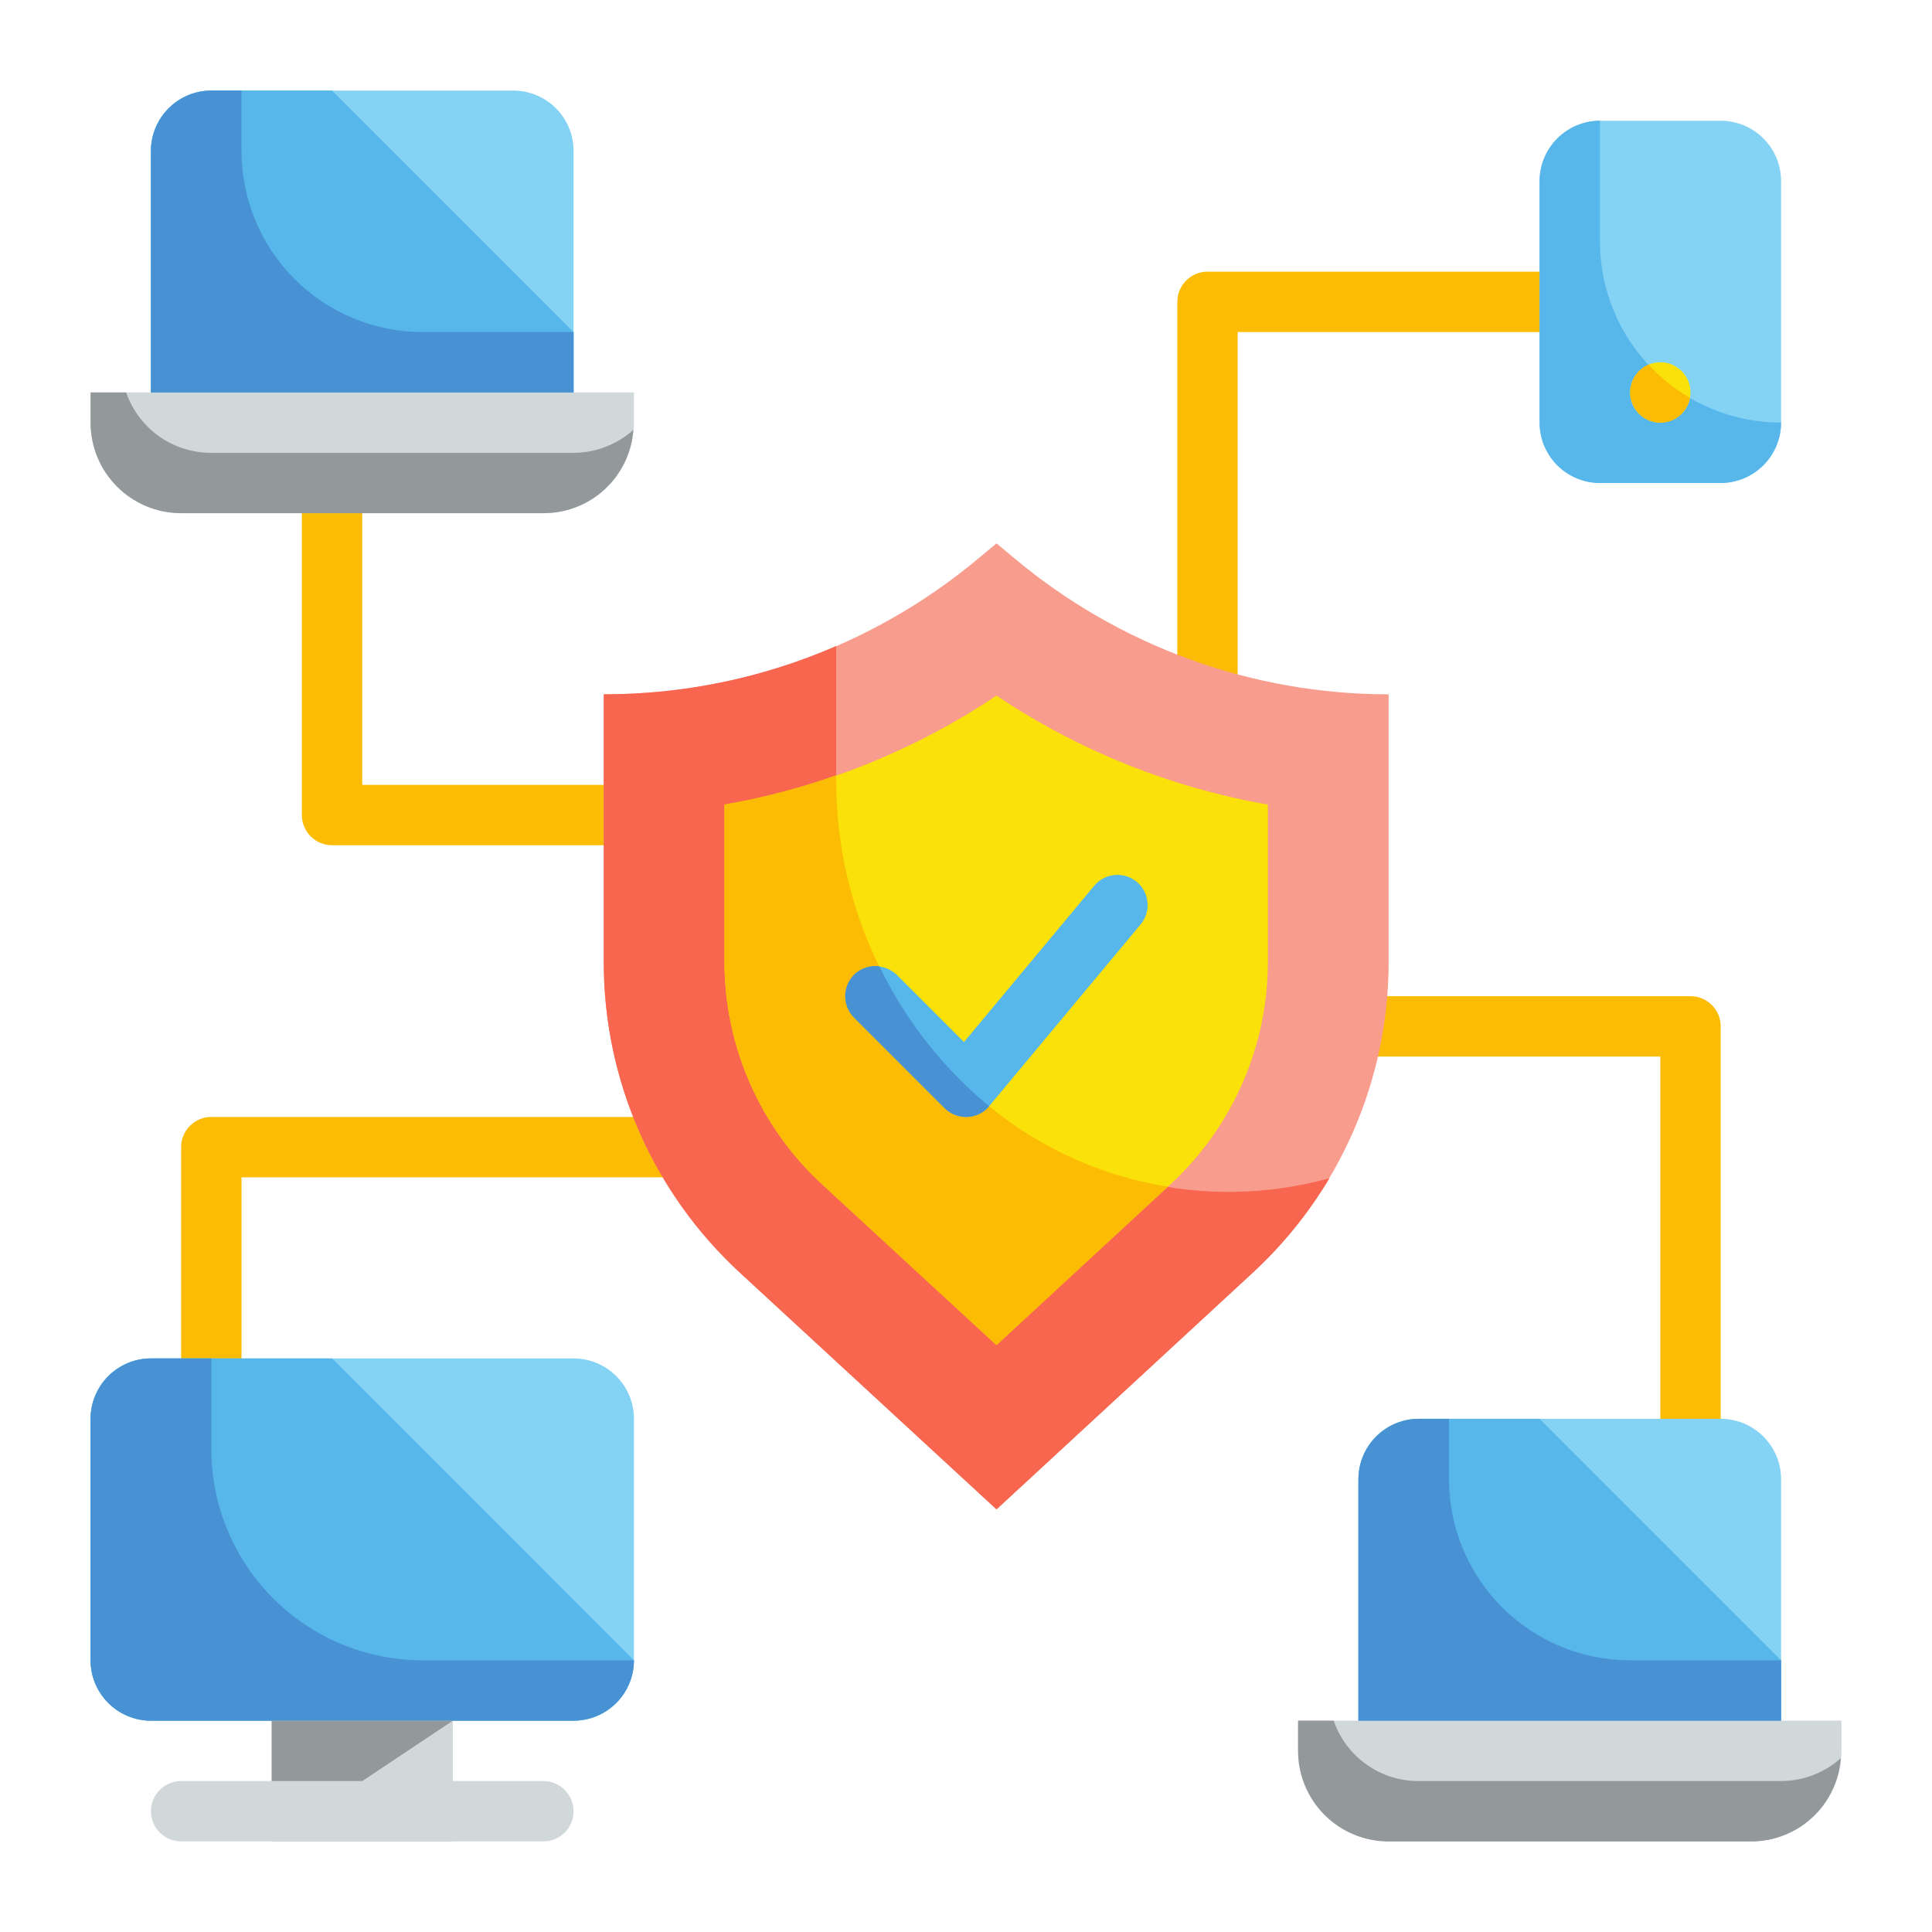 <svg width="100" height="100" viewBox="0 0 100 100" fill="none" xmlns="http://www.w3.org/2000/svg">
<g id="fi_2998732">
<g id="Flat">
<g id="Color">
<g id="Group">
<g id="Group_2">
<path id="Vector" d="M32.812 43.75H17.188C16.773 43.75 16.376 43.585 16.083 43.292C15.79 42.999 15.625 42.602 15.625 42.188V26.562C15.625 26.148 15.79 25.751 16.083 25.458C16.376 25.165 16.773 25 17.188 25C17.602 25 17.999 25.165 18.292 25.458C18.585 25.751 18.75 26.148 18.75 26.562V40.625H32.812C33.227 40.625 33.624 40.79 33.917 41.083C34.21 41.376 34.375 41.773 34.375 42.188C34.375 42.602 34.21 42.999 33.917 43.292C33.624 43.585 33.227 43.75 32.812 43.75Z" fill="#FCBC04"/>
<path id="Vector_2" d="M62.5 37.319C62.086 37.319 61.688 37.154 61.395 36.861C61.102 36.568 60.938 36.171 60.938 35.756V15.625C60.938 15.211 61.102 14.813 61.395 14.52C61.688 14.227 62.086 14.062 62.5 14.062H79.688C80.102 14.062 80.499 14.227 80.792 14.52C81.085 14.813 81.25 15.211 81.25 15.625C81.25 16.039 81.085 16.437 80.792 16.73C80.499 17.023 80.102 17.188 79.688 17.188H64.062V35.756C64.062 36.171 63.898 36.568 63.605 36.861C63.312 37.154 62.914 37.319 62.5 37.319Z" fill="#FCBC04"/>
<path id="Vector_3" d="M10.938 71.875C10.523 71.875 10.126 71.71 9.833 71.417C9.54 71.124 9.375 70.727 9.375 70.312V59.375C9.375 58.961 9.54 58.563 9.833 58.27C10.126 57.977 10.523 57.812 10.938 57.812H34.952C35.366 57.812 35.763 57.977 36.056 58.27C36.349 58.563 36.514 58.961 36.514 59.375C36.514 59.789 36.349 60.187 36.056 60.48C35.763 60.773 35.366 60.938 34.952 60.938H12.5V70.312C12.5 70.727 12.335 71.124 12.042 71.417C11.749 71.71 11.352 71.875 10.938 71.875Z" fill="#FCBC04"/>
<path id="Vector_4" d="M87.5 75C87.086 75 86.689 74.835 86.395 74.542C86.103 74.249 85.938 73.852 85.938 73.438V54.688H68.713C68.299 54.688 67.901 54.523 67.608 54.23C67.315 53.937 67.15 53.539 67.15 53.125C67.15 52.711 67.315 52.313 67.608 52.02C67.901 51.727 68.299 51.562 68.713 51.562H87.5C87.915 51.562 88.312 51.727 88.605 52.02C88.898 52.313 89.063 52.711 89.063 53.125V73.438C89.063 73.852 88.898 74.249 88.605 74.542C88.312 74.835 87.915 75 87.5 75Z" fill="#FCBC04"/>
</g>
<path id="Vector_5" d="M89.062 6.25H82.812C81.087 6.25 79.688 7.649 79.688 9.375V21.875C79.688 23.601 81.087 25 82.812 25H89.062C90.788 25 92.188 23.601 92.188 21.875V9.375C92.188 7.649 90.788 6.25 89.062 6.25Z" fill="#84D2F4"/>
<g id="Group_3">
<path id="Vector_6" d="M4.688 20.312H32.812V21.875C32.812 23.118 32.319 24.311 31.44 25.19C30.561 26.069 29.368 26.562 28.125 26.562H9.375C8.132 26.562 6.94 26.069 6.06 25.19C5.181 24.311 4.688 23.118 4.688 21.875V20.312Z" fill="#D0D8DA"/>
<path id="Vector_7" d="M10.938 4.688H26.562C27.391 4.688 28.186 5.017 28.772 5.603C29.358 6.189 29.688 6.984 29.688 7.812V20.312H7.812V7.812C7.812 6.984 8.142 6.189 8.728 5.603C9.314 5.017 10.109 4.688 10.938 4.688Z" fill="#84D2F4"/>
<path id="Vector_8" d="M10.938 4.688C10.109 4.688 9.314 5.017 8.728 5.603C8.142 6.189 7.812 6.984 7.812 7.812V20.312H29.688V17.188L17.188 4.688H10.938Z" fill="#57B7EB"/>
<path id="Vector_9" d="M32.781 22.25C32.696 23.425 32.168 24.524 31.304 25.325C30.439 26.125 29.303 26.568 28.125 26.562H9.375C8.132 26.562 6.94 26.069 6.06 25.19C5.181 24.311 4.688 23.118 4.688 21.875V20.312H6.531C6.847 21.228 7.442 22.022 8.232 22.583C9.023 23.143 9.969 23.442 10.938 23.438H29.688C30.83 23.435 31.931 23.013 32.781 22.25Z" fill="#93999A"/>
<path id="Vector_10" d="M29.688 17.188V20.312H7.812V7.812C7.815 6.984 8.145 6.191 8.731 5.606C9.316 5.02 10.11 4.69 10.938 4.688H12.5V7.812C12.5 10.299 13.488 12.684 15.246 14.442C17.004 16.2 19.389 17.188 21.875 17.188H29.688Z" fill="#4891D3"/>
</g>
<g id="Group_4">
<path id="Vector_11" d="M67.188 89.062H95.312V90.625C95.312 91.868 94.819 93.061 93.94 93.94C93.061 94.819 91.868 95.312 90.625 95.312H71.875C70.632 95.312 69.439 94.819 68.56 93.94C67.681 93.061 67.188 91.868 67.188 90.625V89.062Z" fill="#D0D8DA"/>
<path id="Vector_12" d="M73.438 73.438H89.062C89.891 73.438 90.686 73.767 91.272 74.353C91.858 74.939 92.188 75.734 92.188 76.562V89.062H70.312V76.562C70.312 75.734 70.642 74.939 71.228 74.353C71.814 73.767 72.609 73.438 73.438 73.438Z" fill="#84D2F4"/>
<path id="Vector_13" d="M73.438 73.438C72.609 73.438 71.814 73.767 71.228 74.353C70.642 74.939 70.312 75.734 70.312 76.562V89.062H92.188V85.938L79.688 73.438H73.438Z" fill="#57B7EB"/>
<path id="Vector_14" d="M95.281 91C95.196 92.175 94.668 93.274 93.804 94.075C92.939 94.875 91.803 95.318 90.625 95.312H71.875C70.632 95.312 69.439 94.819 68.56 93.94C67.681 93.061 67.188 91.868 67.188 90.625V89.062H69.031C69.347 89.978 69.942 90.772 70.732 91.333C71.523 91.893 72.469 92.192 73.438 92.188H92.188C93.33 92.185 94.431 91.763 95.281 91Z" fill="#93999A"/>
<path id="Vector_15" d="M92.188 85.938V89.062H70.312V76.562C70.315 75.734 70.645 74.941 71.231 74.356C71.816 73.77 72.609 73.44 73.438 73.438H75V76.562C75 79.049 75.988 81.433 77.746 83.192C79.504 84.95 81.889 85.938 84.375 85.938H92.188Z" fill="#4891D3"/>
</g>
<g id="Group_5">
<path id="Vector_16" d="M29.688 70.312H7.812C6.087 70.312 4.688 71.712 4.688 73.438V85.938C4.688 87.663 6.087 89.062 7.812 89.062H29.688C31.413 89.062 32.812 87.663 32.812 85.938V73.438C32.812 71.712 31.413 70.312 29.688 70.312Z" fill="#84D2F4"/>
<path id="Vector_17" d="M14.062 89.062H23.438V95.312H14.062V89.062Z" fill="#D0D8DA"/>
<path id="Vector_18" d="M7.812 70.312C6.984 70.312 6.189 70.642 5.603 71.228C5.017 71.814 4.688 72.609 4.688 73.438V85.938C4.688 86.766 5.017 87.561 5.603 88.147C6.189 88.733 6.984 89.062 7.812 89.062H29.688C30.516 89.062 31.311 88.733 31.897 88.147C32.483 87.561 32.812 86.766 32.812 85.938L17.188 70.312H7.812Z" fill="#57B7EB"/>
</g>
<path id="Vector_19" d="M92.188 21.875C92.185 22.703 91.855 23.497 91.269 24.082C90.684 24.668 89.891 24.997 89.062 25H82.812C81.984 24.997 81.191 24.668 80.606 24.082C80.02 23.497 79.69 22.703 79.688 21.875V9.375C79.69 8.547 80.02 7.754 80.606 7.168C81.191 6.583 81.984 6.252 82.812 6.25V12.5C82.812 14.986 83.8 17.371 85.558 19.129C87.317 20.887 89.701 21.875 92.188 21.875Z" fill="#57B7EB"/>
<path id="Vector_20" d="M32.812 85.938C32.81 86.766 32.48 87.559 31.895 88.144C31.309 88.73 30.515 89.06 29.688 89.062H7.812C6.984 89.06 6.191 88.73 5.606 88.144C5.02 87.559 4.69 86.766 4.688 85.938V73.438C4.69 72.609 5.02 71.816 5.606 71.231C6.191 70.645 6.984 70.315 7.812 70.312H10.938V75C10.938 77.901 12.09 80.683 14.141 82.734C16.192 84.785 18.974 85.938 21.875 85.938H32.812Z" fill="#4891D3"/>
<path id="Vector_21" d="M14.062 95.312V89.062H23.438L14.062 95.312Z" fill="#93999A"/>
<g id="Group_6">
<path id="Vector_22" d="M64.844 65.87L51.58 78.125L38.298 65.872C36.077 63.824 34.303 61.338 33.09 58.57C31.877 55.803 31.251 52.814 31.25 49.792V35.938H31.28C38.328 35.938 45.154 33.47 50.573 28.962L51.58 28.125L52.541 28.928C57.966 33.457 64.808 35.937 71.875 35.938V49.803C71.875 52.821 71.25 55.807 70.04 58.572C68.83 61.337 67.061 63.822 64.844 65.87Z" fill="#F89C8D"/>
<path id="Vector_23" d="M68.812 60.984C67.73 62.796 66.394 64.443 64.844 65.875L51.578 78.125L38.297 65.875C36.074 63.828 34.299 61.343 33.087 58.575C31.873 55.808 31.248 52.819 31.25 49.797V35.938H31.281C35.411 35.938 39.496 35.087 43.281 33.438V40.422C43.283 43.443 43.91 46.431 45.123 49.198C46.335 51.965 48.108 54.451 50.328 56.5L50.344 56.516C52.788 58.77 55.767 60.363 58.999 61.145C62.23 61.927 65.608 61.872 68.812 60.984Z" fill="#F8664F"/>
<path id="Vector_24" d="M42.531 61.278C40.947 59.813 39.682 58.037 38.817 56.06C37.951 54.084 37.503 51.95 37.5 49.792V41.648C42.535 40.773 47.331 38.85 51.577 36.005C55.814 38.845 60.6 40.766 65.625 41.645V49.803C65.623 51.959 65.175 54.09 64.311 56.065C63.447 58.04 62.185 59.815 60.603 61.28L51.575 69.619L42.531 61.278Z" fill="#F9E109"/>
<path id="Vector_25" d="M60.453 61.422L51.578 69.625L42.531 61.281C40.947 59.817 39.682 58.041 38.816 56.065C37.95 54.088 37.502 51.955 37.5 49.797V41.641C39.467 41.301 41.401 40.794 43.281 40.125V40.422C43.283 43.443 43.91 46.431 45.123 49.198C46.335 51.965 48.108 54.451 50.328 56.5L50.344 56.516C53.155 59.113 56.673 60.821 60.453 61.422Z" fill="#FCBC04"/>
<path id="Vector_26" d="M50 57.812C49.586 57.812 49.189 57.648 48.896 57.355L44.208 52.667C43.923 52.373 43.766 51.978 43.77 51.568C43.773 51.158 43.938 50.767 44.227 50.477C44.517 50.187 44.909 50.023 45.319 50.019C45.728 50.016 46.123 50.173 46.417 50.458L49.896 53.936L56.614 45.875C56.744 45.712 56.905 45.576 57.087 45.476C57.27 45.376 57.471 45.313 57.678 45.292C57.886 45.271 58.095 45.291 58.294 45.352C58.493 45.412 58.679 45.513 58.839 45.646C58.999 45.779 59.13 45.943 59.226 46.128C59.322 46.313 59.38 46.516 59.396 46.723C59.412 46.931 59.387 47.14 59.322 47.338C59.256 47.535 59.152 47.718 59.014 47.875L51.202 57.25C51.063 57.417 50.891 57.553 50.696 57.65C50.502 57.746 50.289 57.801 50.072 57.811L50 57.812Z" fill="#57B7EB"/>
<path id="Vector_27" d="M51.203 57.25C51.067 57.419 50.896 57.556 50.702 57.653C50.508 57.75 50.295 57.805 50.078 57.813H50C49.585 57.814 49.186 57.651 48.891 57.359L44.203 52.672C43.91 52.377 43.746 51.978 43.746 51.563C43.746 51.147 43.91 50.748 44.203 50.453C44.373 50.283 44.58 50.156 44.808 50.08C45.036 50.004 45.278 49.982 45.516 50.016C46.699 52.46 48.331 54.66 50.328 56.5L50.344 56.516C50.625 56.766 50.906 57.016 51.203 57.25Z" fill="#4891D3"/>
</g>
<path id="Vector_28" d="M85.938 21.875C86.8 21.875 87.5 21.175 87.5 20.312C87.5 19.45 86.8 18.75 85.938 18.75C85.075 18.75 84.375 19.45 84.375 20.312C84.375 21.175 85.075 21.875 85.938 21.875Z" fill="#F9E109"/>
<path id="Vector_29" d="M28.125 95.312H9.375C8.961 95.312 8.563 95.148 8.27 94.855C7.977 94.562 7.812 94.164 7.812 93.75C7.812 93.336 7.977 92.938 8.27 92.645C8.563 92.352 8.961 92.188 9.375 92.188H28.125C28.539 92.188 28.937 92.352 29.23 92.645C29.523 92.938 29.688 93.336 29.688 93.75C29.688 94.164 29.523 94.562 29.23 94.855C28.937 95.148 28.539 95.312 28.125 95.312Z" fill="#D0D8DA"/>
<path id="Vector_30" d="M87.469 20.594C87.406 20.954 87.218 21.28 86.938 21.515C86.657 21.749 86.303 21.877 85.937 21.875C85.578 21.874 85.229 21.749 84.951 21.521C84.672 21.293 84.481 20.976 84.409 20.623C84.338 20.271 84.39 19.904 84.557 19.586C84.725 19.267 84.997 19.016 85.328 18.875C85.95 19.553 86.672 20.133 87.469 20.594Z" fill="#FCBC04"/>
</g>
</g>
</g>
</g>
</svg>
